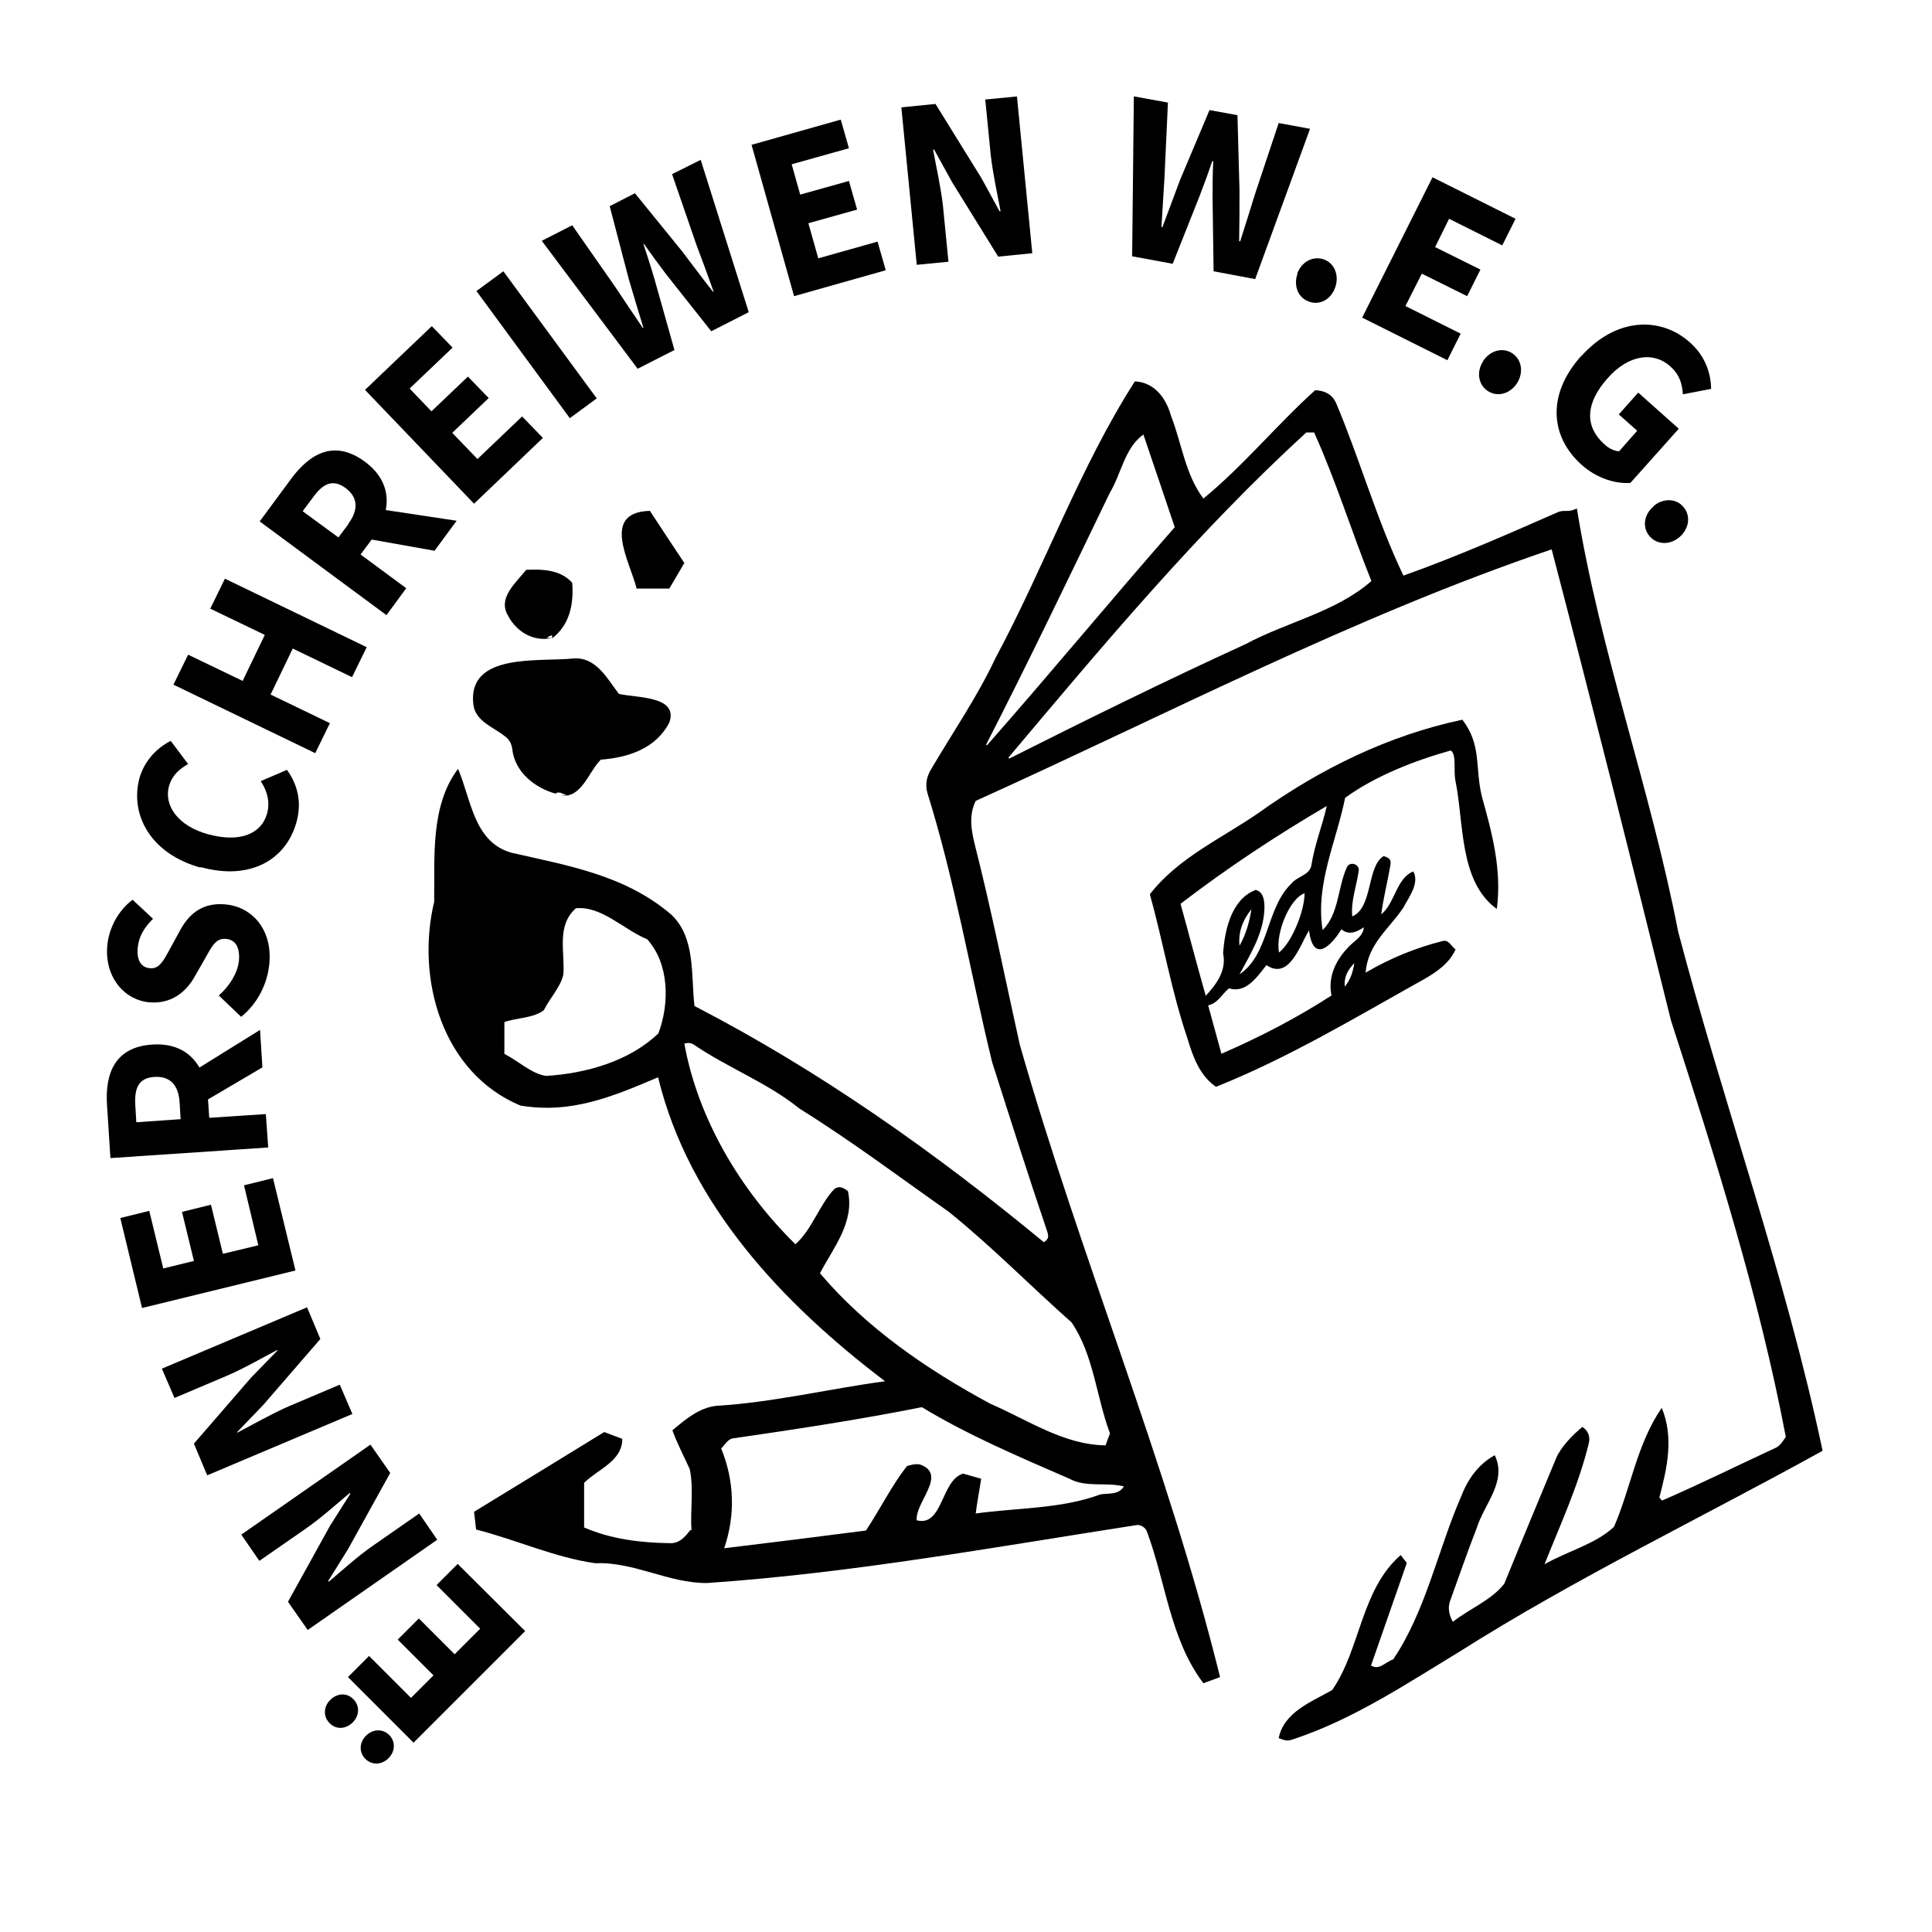 <?xml version="1.0" encoding="UTF-8"?> <svg xmlns="http://www.w3.org/2000/svg" id="b" viewBox="0 0 56.69 56.69"><defs><style>.d{fill:none;}</style></defs><g id="c"><g><g><path d="m20.38,29.52c3.69,1.91,7.05,4.29,10.25,6.93.13-.09.15-.15.1-.31-.56-1.65-1.09-3.32-1.62-4.98-.64-2.63-1.09-5.31-1.9-7.9-.07-.26-.01-.5.13-.72.63-1.07,1.34-2.1,1.87-3.23,1.43-2.66,2.47-5.59,4.09-8.12.58.03.92.5,1.06,1.01.32.82.41,1.7.95,2.43,1.18-.97,2.15-2.16,3.28-3.18.29.01.51.13.62.39.7,1.66,1.19,3.42,1.97,5.05,1.55-.55,3.05-1.21,4.55-1.87.21-.07.27.03.54-.1.68,4.21,2.16,8.22,2.97,12.41,1.34,5.1,3.15,10.07,4.24,15.24-3.54,1.96-7.24,3.73-10.68,5.91-1.55.94-3.08,1.96-4.81,2.54-.2.07-.24.07-.47-.02.16-.77.96-1.06,1.57-1.41.83-1.19.84-2.94,2.01-3.96.06.08.12.15.18.23-.35,1-.7,2.01-1.05,3.01.24.15.4-.09.65-.18.96-1.42,1.31-3.21,1.99-4.77.19-.5.5-.95.99-1.22.37.77-.31,1.43-.53,2.14-.27.69-.51,1.39-.76,2.08-.1.23-.06.45.06.67.49-.39,1.13-.63,1.51-1.12.5-1.23,1.01-2.45,1.52-3.68.14-.33.48-.68.77-.92.16.1.24.27.19.48-.3,1.23-.83,2.37-1.3,3.55.66-.38,1.5-.59,2.04-1.1.5-1.16.67-2.43,1.4-3.49.36.87.16,1.76-.07,2.63.02.03.05.06.08.09,1.13-.49,2.24-1.04,3.36-1.56.12-.07.19-.19.27-.31-.79-4.15-2.07-8.2-3.37-12.22-1.14-4.61-2.3-9.23-3.5-13.82-5.81,1.97-11.3,4.85-16.9,7.38-.21.43-.13.87-.02,1.31.49,1.93.88,3.89,1.31,5.83,1.78,6.25,4.32,12.26,5.88,18.57-.16.06-.32.12-.49.18-.98-1.3-1.1-2.97-1.66-4.46-.04-.11-.19-.2-.3-.18-4.19.65-8.36,1.41-12.6,1.7-1.13.01-2.15-.63-3.28-.58-1.2-.17-2.32-.69-3.5-.99-.02-.17-.04-.34-.06-.52,1.28-.78,2.55-1.56,3.82-2.34.18.07.35.13.53.2,0,.66-.72.89-1.12,1.29v1.31c.78.34,1.65.45,2.5.46.29.02.46-.18.62-.39.01,0,.02.01.03.02-.04-.6.07-1.22-.05-1.8-.17-.38-.37-.75-.51-1.14.38-.32.79-.67,1.3-.72,1.66-.1,3.3-.5,4.94-.72-2.99-2.27-5.75-5.17-6.66-8.92-1.34.57-2.55,1.08-4.04.83-2.3-.96-3.07-3.72-2.53-5.98.02-1.3-.12-2.81.7-3.9.39.91.46,2.14,1.56,2.46,1.67.38,3.35.66,4.7,1.82.72.68.57,1.79.68,2.7Zm3.68,7.84c1.35,1.6,3.16,2.84,5,3.83,1.09.47,2.16,1.21,3.38,1.22.04-.12.09-.24.13-.35-.4-1.06-.48-2.32-1.13-3.26-1.21-1.07-2.34-2.23-3.61-3.25-1.45-1.02-2.86-2.08-4.37-3.02-.94-.76-2.09-1.19-3.09-1.87-.09-.06-.17-.07-.29-.04.4,2.22,1.66,4.32,3.26,5.89.5-.45.69-1.14,1.14-1.62.12-.09.23-.07.4.06.2.91-.42,1.65-.82,2.41Zm5.53-15.13s.01.02.02.03c2.29-1.15,4.6-2.29,6.94-3.36,1.21-.65,2.65-.94,3.69-1.85-.58-1.45-1.04-2.94-1.68-4.36h-.23c-3.19,2.92-5.96,6.24-8.74,9.54Zm3.37,21.38c-.52-.12-1.11.04-1.58-.22-1.47-.64-2.98-1.28-4.33-2.1-1.85.37-3.71.65-5.57.92-.14.04-.21.19-.32.29.39.95.42,1.96.09,2.93,1.4-.17,2.78-.34,4.16-.52.41-.62.75-1.31,1.2-1.89.12-.04.25-.07.38-.05.83.29-.15,1.12-.09,1.64.77.2.71-1.18,1.36-1.37.17.05.35.1.53.15-.05.35-.12.68-.16,1.02,1.22-.17,2.5-.13,3.66-.56.25-.04.54.02.69-.24Zm-18.15-12.68c.4.2.77.57,1.21.64,1.17-.07,2.45-.43,3.3-1.25.33-.88.32-2.04-.33-2.76-.69-.28-1.33-.98-2.09-.91-.58.51-.32,1.27-.37,1.95-.09.38-.4.69-.57,1.04-.31.24-.79.22-1.16.35v.93Zm14.12-9.08s.02.01.03.02c1.86-2.11,3.65-4.28,5.51-6.4-.31-.91-.61-1.82-.92-2.72-.55.39-.65,1.16-.99,1.72-1.19,2.47-2.38,4.95-3.63,7.39Z"></path><path d="m42.91,21.12c.58.75.36,1.43.58,2.28.3,1.07.58,2.14.43,3.27-1.11-.8-.96-2.52-1.21-3.74-.07-.33.04-.78-.14-.91-1.07.3-2.22.75-3.1,1.39-.26,1.29-.88,2.54-.66,3.88.48-.47.44-1.25.71-1.84.08-.18.36-.11.35.09-.06.45-.24.9-.19,1.35.61-.26.42-1.47.92-1.77.19.06.23.11.19.31-.08.47-.2.92-.26,1.4.41-.34.44-1.06.94-1.26.19.35-.13.75-.29,1.06-.44.65-1.04,1.06-1.11,1.91.72-.42,1.47-.73,2.27-.93.17-.04.25.16.37.25-.18.4-.55.66-.92.87-2.01,1.12-3.96,2.3-6.11,3.16-.48-.33-.68-.89-.84-1.43-.47-1.38-.71-2.82-1.1-4.22.83-1.07,2.09-1.63,3.18-2.38,1.8-1.29,3.81-2.28,5.98-2.74Zm-6.08,4.99c.27.05.28.38.27.6-.04.7-.41,1.29-.73,1.88.88-.59.77-1.95,1.53-2.67.17-.21.53-.24.58-.53.09-.6.32-1.15.45-1.74-1.5.88-2.92,1.82-4.29,2.87.25.9.48,1.79.74,2.7.33-.36.61-.75.51-1.24.04-.67.24-1.59.94-1.86Zm3.19,1.1c-.22.14-.43.24-.66.06-.33.53-.83.98-.95.03-.27.44-.58,1.47-1.25,1.02-.27.34-.6.84-1.1.68-.21.18-.33.44-.61.5.13.47.26.94.39,1.42,1.13-.49,2.21-1.05,3.23-1.71-.11-.52.11-1.01.46-1.38.17-.21.46-.32.49-.62Zm-2.49.74c.39-.31.75-1.24.75-1.74-.43.15-.86,1.16-.75,1.74Zm-1.16-.2c.19-.33.29-.69.35-1.07-.25.31-.39.66-.35,1.07Zm3.09,1.2c.18-.22.24-.45.28-.69-.18.19-.31.39-.28.69Z"></path><path d="m16.31,23.29c-.62-.17-1.21-.64-1.28-1.32-.02-.15-.09-.28-.22-.37-.34-.27-.85-.43-.92-.92-.19-1.55,1.95-1.25,2.95-1.36.66-.04.98.6,1.32,1.04.49.12,1.76.05,1.48.84-.39.76-1.2,1.03-2.01,1.09-.35.34-.57,1.15-1.17,1.05h0s.1,0,.17,0c-.14-.06-.25-.13-.33-.05h0Z"></path><path d="m16.2,18.72c-.53.12-1.04-.17-1.29-.65-.32-.52.23-.97.53-1.35.47-.02,1-.01,1.35.38.05.61-.07,1.24-.59,1.63,0-.02,0-.05,0-.09-.05.02-.1.02-.15.08h.14Z"></path><path d="m18.68,17.27c-.19-.78-1.07-2.24.39-2.28.34.52.67,1.02,1.01,1.53-.15.25-.29.5-.44.75h-.96Z"></path><path d="m16.39,23.31s-.05-.02-.08-.03h0s.05.02.08.03h0Z"></path><path d="m16.47,23.34s-.05-.02-.08-.03h0s.05.02.08.03h0Z"></path></g><g><path d="m10.35,50.54c-.2.2-.49.22-.68.02-.19-.19-.18-.48.02-.68s.49-.22.68-.02c.19.19.18.48-.02.68Zm1.79.6l-1.93-1.93.62-.62,1.23,1.23.66-.66-1.05-1.05.62-.62,1.05,1.05.75-.75-1.28-1.28.62-.62,1.98,1.97-3.27,3.27Zm-.74.45c-.2.2-.49.21-.68.02-.19-.19-.18-.48.02-.68.2-.2.49-.21.68-.02.19.19.18.48-.02.68Z"></path><path d="m9.03,47.83l-.58-.83,1.24-2.24.59-.93-.02-.02c-.38.32-.86.75-1.31,1.06l-1.34.93-.53-.77,3.79-2.64.58.83-1.24,2.24-.58.93.02.02c.39-.33.85-.75,1.3-1.06l1.35-.94.53.77-3.79,2.64Z"></path><path d="m6.08,43.29l-.39-.93,1.68-1.94.77-.79v-.02c-.44.23-1.01.56-1.51.77l-1.51.64-.37-.86,4.26-1.8.39.93-1.68,1.94-.76.79v.02c.46-.24,1-.55,1.5-.77l1.51-.64.37.86-4.26,1.8Z"></path><path d="m4.17,38.39l-.64-2.65.85-.21.41,1.69.9-.22-.35-1.44.85-.21.35,1.44,1.04-.25-.42-1.76.85-.21.66,2.71-4.5,1.1Z"></path><path d="m3.24,33.98l-.1-1.56c-.06-.92.23-1.7,1.33-1.77,1.06-.07,1.57.65,1.63,1.57l.04.58,1.66-.11.07.98-4.61.31Zm2.03-1.63c-.03-.52-.29-.78-.74-.75-.46.03-.59.32-.56.83l.03.5,1.3-.09-.03-.5Zm.56.06l-.71-.63,2.51-1.56.07,1.1-1.87,1.1Z"></path><path d="m7.08,29.84l-.66-.63c.32-.28.55-.66.59-1.01.04-.41-.11-.63-.38-.65-.29-.03-.41.21-.61.57l-.31.54c-.24.43-.67.81-1.34.75-.76-.08-1.31-.78-1.22-1.68.05-.5.31-1,.74-1.33l.6.56c-.26.26-.42.52-.45.86-.03.34.09.57.36.59.28.03.41-.24.61-.61l.29-.53c.28-.5.69-.8,1.34-.73.76.08,1.37.74,1.26,1.77-.06.56-.34,1.14-.83,1.53Z"></path><path d="m5.89,25.46c-1.48-.41-2.08-1.56-1.8-2.62.15-.54.54-.91.92-1.1l.51.68c-.27.15-.47.34-.56.64-.16.57.26,1.18,1.15,1.42.92.25,1.56,0,1.73-.62.09-.35-.01-.67-.19-.94l.77-.33c.34.47.43.99.28,1.53-.29,1.07-1.32,1.74-2.82,1.32Z"></path><path d="m5.09,20.09l.43-.88,1.6.77.65-1.35-1.6-.77.43-.88,4.16,2.01-.43.88-1.74-.84-.65,1.35,1.74.84-.43.88-4.16-2.01Z"></path><path d="m7.62,15.3l.93-1.26c.55-.74,1.27-1.15,2.16-.49.85.63.77,1.51.22,2.25l-.35.47,1.34.99-.58.79-3.72-2.75Zm2.6.07c.31-.42.28-.78-.08-1.05-.37-.27-.66-.14-.96.28l-.3.4,1.05.77.3-.4Zm.39.41l-.13-.94,2.92.44-.65.88-2.14-.38Z"></path><path d="m10.7,11.45l1.97-1.88.61.63-1.26,1.2.64.67,1.07-1.02.61.63-1.07,1.02.74.77,1.31-1.25.61.63-2.02,1.93-3.2-3.34Z"></path><path d="m13.98,8.54l.79-.58,2.74,3.73-.79.58-2.74-3.73Z"></path><path d="m15.89,7.07l.9-.46,1.25,1.79c.27.41.55.82.82,1.22h.02c-.15-.48-.29-.96-.43-1.43l-.56-2.14.74-.38,1.39,1.71c.29.38.59.79.9,1.18h.02c-.17-.48-.34-.94-.51-1.39l-.71-2.06.84-.42,1.41,4.47-1.1.56-1.33-1.68c-.22-.29-.44-.59-.64-.88h-.02c.11.34.23.7.33,1.05l.58,2.06-1.08.55-2.81-3.75Z"></path><path d="m22.05,4.25l2.62-.74.24.84-1.68.47.25.89,1.43-.4.24.84-1.43.4.29,1.03,1.74-.49.24.84-2.69.76-1.25-4.45Z"></path><path d="m26.45,3.15l1-.1,1.35,2.18.53.97h.03c-.09-.48-.23-1.12-.29-1.66l-.16-1.62.93-.09.45,4.6-1,.1-1.35-2.18-.53-.96h-.03c.09.51.23,1.11.29,1.66l.16,1.63-.93.09-.45-4.6Z"></path><path d="m33.28,2.83l.99.18-.1,2.18c-.03.49-.06.98-.09,1.47h.03c.17-.46.35-.93.52-1.39l.86-2.04.82.15.06,2.21c0,.48,0,.99-.01,1.49h.03c.15-.47.3-.94.44-1.4l.69-2.07.92.17-1.61,4.41-1.22-.23-.03-2.14c0-.36,0-.74.02-1.09h-.03c-.11.33-.24.68-.37,1.02l-.79,1.99-1.19-.22.05-4.7Z"></path><path d="m38.06,8.04c.12-.35.46-.54.78-.43.32.11.46.47.34.82-.12.35-.45.54-.77.42-.32-.11-.46-.46-.34-.81Z"></path><path d="m42.03,5.2l2.44,1.22-.39.78-1.56-.78-.41.83,1.33.66-.39.78-1.33-.66-.48.95,1.62.81-.39.78-2.5-1.25,2.07-4.13Z"></path><path d="m43.52,10.59c.21-.31.58-.41.86-.22.28.19.33.57.13.88-.21.31-.57.41-.86.22-.28-.19-.33-.57-.13-.87Z"></path><path d="m46.4,10.45c1.02-1.14,2.33-1.17,3.19-.4.47.42.61.93.62,1.36l-.83.16c-.02-.3-.09-.57-.37-.82-.5-.45-1.23-.34-1.84.35-.63.71-.7,1.39-.09,1.94.13.12.3.2.43.2l.53-.6-.54-.48.57-.64,1.19,1.06-1.42,1.59c-.43.03-.99-.13-1.44-.54-.89-.8-1.04-2.03,0-3.19Z"></path><path d="m48.52,14.85c.28-.24.67-.23.88.03.22.26.16.64-.12.88-.28.24-.66.23-.88-.03s-.16-.64.12-.87Z"></path></g><rect class="d" width="56.69" height="56.69"></rect></g></g></svg> 